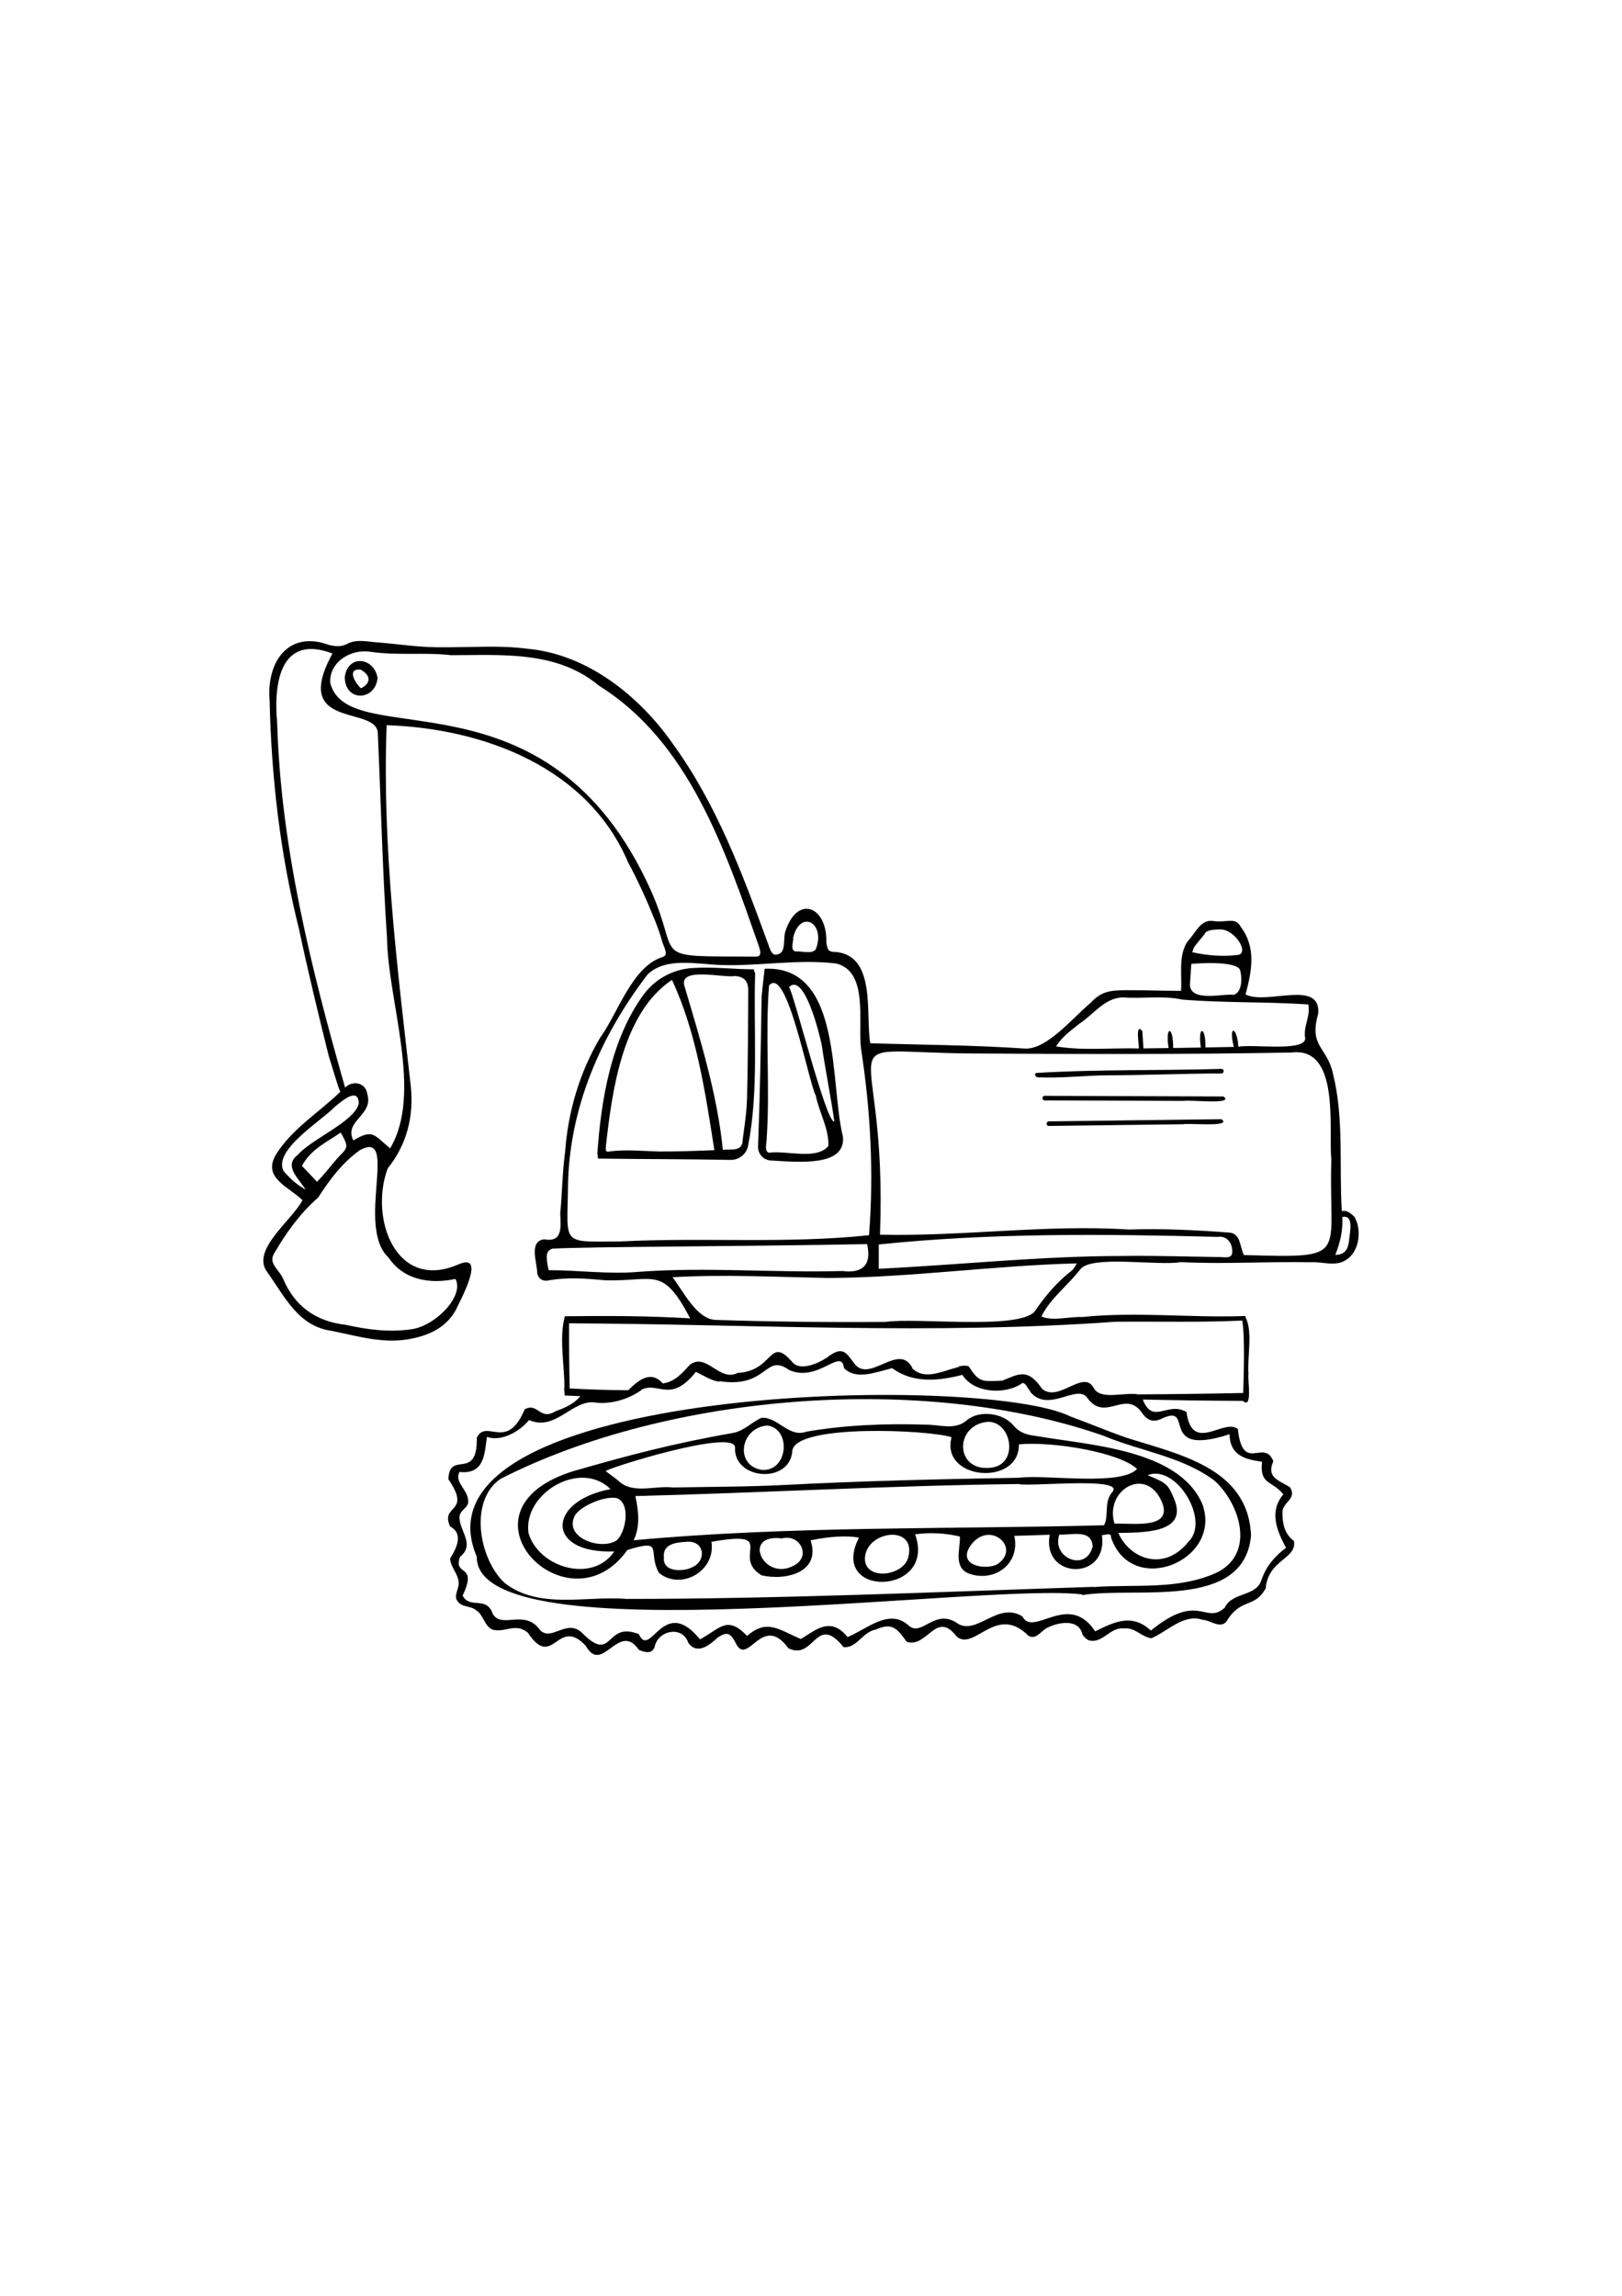 <?xml version="1.0" encoding="utf-8"?>
<!-- Generator: Adobe Illustrator 27.5.0, SVG Export Plug-In . SVG Version: 6.00 Build 0)  -->
<svg xmlns="http://www.w3.org/2000/svg" xmlns:xlink="http://www.w3.org/1999/xlink" viewBox="0 0 2500 2500" width="595" height="842" preserveAspectRatio="xMidYMid meet" data-scaled="true">
<rect style="fill:#FFFFFF;" width="2500" height="2500"/>
<g>
	<path d="M531.38,524.267c4.928-35.335,45-30.412,50.577,1.364C578.515,561.813,531.454,562.951,531.38,524.267z M556.501,541.75
		c17.572-9.19,13.11-21.259-0.576-28.785C534.154,510.739,546.756,533.311,556.501,541.75z"/>
	<path d="M1299.286,1232.969c-20.723-82.339-0.197-264.468-120.721-259.075c-0.033,0.57-4.199,35.291-4.681,44.117
		c-1.214,76.588-2.592,153.264-5.49,229.734c-0.43,11.346,8.255,20.965,19.592,21.6
		C1231.519,1271.785,1303.243,1279.242,1299.286,1232.969z M1276.727,1247.074c-18.845,22.263-64.882,6.227-91.55,10.377
		c-7.807-2.473-3.285-15.568-3.522-21.842c0.007,0.001,0.013,0.002,0.02,0.003c5.415-77.811-2.459-159.971,3.634-235.789
		c27.326-33.347,60.891,149.242,72.067,169.429C1262.433,1195.158,1278.114,1220.976,1276.727,1247.074z M1285.935,1209.293
		c-12.589,3.497-64.146-204.766-70.033-207.09c23.775-23.641,47.226,72.344,50.56,88.761
		C1272.192,1130.079,1280.739,1171.798,1285.935,1209.293z"/>
	<path d="M1163.932,981.092c-0.494-2.709-2.546-3.363-1.678-6.299c-30.822-0.145-63.831-4.122-95.293-2.014
		c-30.05,2.013-57.802,17.221-75.483,41.602c-50.118,69.111-65.389,163.932-70.881,246.062c0.265,0.057,0.532,0.119,0.797,0.176
		c0.046,1.936-0.277,4.036,0.577,5.804c67.686,0.912,136.248,0.703,203.85,2.028c13.123,0.257,24.674-8.824,27.208-21.703
		C1169.807,1161.463,1161.144,1069.2,1163.932,981.092z M1017.445,1255.493c-26.38-0.5-53.463-3.715-79.524,0.192
		c-6.35,1.116-3.714-7.145-3.797-10.768c9.238-81.319,24.694-202.533,101.539-253.854c37.8,80.528,51.589,174.147,65.393,262.372
		C1073.188,1254.581,1045.312,1255.593,1017.445,1255.493z M1151.38,1174.2c-0.545,21.158-3.991,42.271-6.683,63.333
		c0.007,18.596-17.431,14.105-30.605,15.366c-8.436-85.305-34.833-170.256-59.286-252.879
		c-8.244-29.633,60.447-11.641,77.749-14.938c14.529,0.813,20.863,8.171,20.772,22.962
		C1152.986,1063.433,1152.807,1118.834,1151.38,1174.2z"/>
	<path d="M1882.618,1205.707c-87.784,1.11-178.107,2.254-266.066,3.367c-4.524,0.057-4.537,7.094,0,7.037
		c69.154-0.875,138.308-1.75,207.462-2.625C1831.437,1211.322,1900.375,1218.545,1882.618,1205.707z"/>
	<path d="M1885.808,1170.706c-91.871-0.338-183.742-0.675-275.613-1.013c-4.528-0.017-4.535,7.02,0,7.037
		c71.628,0.263,143.256,0.526,214.884,0.789C1832.786,1175.398,1903.509,1183.972,1885.808,1170.706z"/>
	<path d="M1882.619,1128.186c-94.744,2.883-190.424,0.502-284.669,6.221c-4.515,0.274-2.636,6.606,1.871,6.79
		c38.425,1.565,72.706-3.037,108.793-3.127c58.142-0.145,115.863-2.703,174.005-2.847
		C1887.147,1135.211,1887.155,1128.175,1882.619,1128.186z"/>
	<path d="M2087.171,1355.586c-5.395-4.728-11.545-10.444-19.043-8.133c-4.329-70.664,3.648-142.375-13.588-211.807
		c-8.779-41.277-37.457-41.565-22.9-91.916c5.366-54.679-79.141-13.333-111.871-30.237c9.578-35.825,16.762-71.658-7.06-103.728
		c-8.744-16.657-21.138-6.251-43.225-9.475c-19.522-2.849-27.339,19.751-39.125,31.545c-14.558,22.146-8.289,50.193-9.995,76.118
		c-29.661,0-57.8-1.233-84.453-1.046c-24.692,0.173-38.61,1.692-54.894,19.508c-26.107,21.392-66.839,71.956-100.978,70.484
		c-79.548-5.464-159.125-5.685-238.692-8.224c-7.712-44.115,9.759-134.342-52.725-140.628c-11.84,0.191-13.379-3.005-14.978-15.017
		c1.486-54.323-43.658-74.058-62.768-17.892c-4.641,11.371,1.968,34.152-12.824,36.634c-9.846,3.132-12.25-12.202-15.073-18.689
		c-38.895-106.342-78.681-213.116-145.721-305.495c-51.338-73.685-131.417-137.96-223.147-146.675
		c-47.016-5.964-81.258-1.948-140.682-2.448c-30.492-0.257-60.967-5.107-91.411-7.439c-15.735-1-32.119-5.602-46.977,2.268
		c-9.421,4.99-17.948,3.737-27.27,1.853c-63.595-23.783-97.287,26.259-92.192,85.549c2.694,118.75,16.248,236.417,45.215,351.766
		c13.946,65.686,29.686,130.943,45.977,196.069c4.464,13.385,15.327,52.306,17.945,54.786
		c-33.386,32.341-75.129,57.474-99.855,97.638c-20.336,35.538,20.434,48.884,41.343,69.525
		c-15.073,29.904-78.299,75.664-55.431,109.19c27.676,38.303,48.12,84.99,100.25,92.161c40.805,8.198,80.774,20.878,123.826,11.968
		c28.938-5.988,52.693-17.918,67.26-43.228c6.496-14.145,48.925-90.676,4.479-71.115c-96.857,42.163-137.415-71.879-109.03-147.883
		c29.516-36.817,40.253-79.715,35.695-125.879c-21.069-185.031-44.326-370.584-37.329-557.121
		c149.564,4.976,309.752,64.814,372.11,211.157c15.311,28.548,28.879,58.375,40.933,88.453c4.325,10.791,8.398,21.703,11.434,32.925
		c2.333,8.625,10.042,20.174,2.528,24.122c-48.491,13.847-69.889,86.369-98.027,125.051
		c-31.359,52.973-49.471,113.958-53.87,175.521c-4.29,31.387-4.5,63.417-7.511,95.014c0.724,20.671,4.343,45.232-24.845,39.979
		c-24.192,3.218-10.67,35.66-10.684,51.932c1.374,7.945,7.505,13.254,17.075,11.481c29.364-5.438,58.687-2.966,88.142-0.28
		c75.651,2.202,87.555-23.308,130.566,58.673c-67.234-3.964-127.534-3.994-193.17-3.241c-9.244,34.189-0.374,74.523-0.7,110.789
		c-0.154-0.01-0.309-0.022-0.463-0.031c0.296,3.802,0.658,7.6,1.083,11.395c8.009,0.341,16.019,0.634,24.029,0.944
		c-5.124,6.125-13.711,14.856-38.032,23.136c-24.875,15.459-27.32-14.358-47.893-2.706c-27.232,65.345-58.168,14.128-73.444,42.972
		c-0.1-0.026-0.187-0.057-0.288-0.082c1.52,69.077-42.37,18.982-43.784,64.74c36.617,53.482-12.896,37.875,2.556,72.673
		c21.837,11.769,9.292,34.481,0.062,49.649c1.128,13.903,12.248,22.78,13.229,36.683c0.901,9.749-8.414,20.84-1.682,28.89
		c6.389,9.82,21.199,7.124,28.309,13.873c11.794,6.588,12.84,25.634,26.713,30.269c19.271,4.279,34.331-11.289,53.258,4.397
		c39.151,59.032,45.398-26.521,89.307,20.244c25.603,45.769,50.584-39.011,81.886,6.241c8.589,3.447,19.453,7.289,24.147-4.038
		c4.666-26.146,43.045-34.151,52.061-6.636c13.858,18.884,32.967,3.182,45.477-8.501c14.441-9.247,19.452-7.01,27.594,8.812
		c18.427,37.944,40.375-47.973,81.204,7.926c40.451,19.57,42.047-55.047,85.188-1.607c20.774,1.225,29.057-23.703,49.394-27.184
		c25.249-11.303,32.607-2.113,47.756,18.837c31.92,9.973,45.267-49.644,76.844-8.292c27.059,23.696,61.03-50.833,110.495-1.236
		c12.132,7.914,20.523-9.059,30.732-12.847c16.582-7.978,47.365-13.457,52.764,11.189c2.571,3.621,5.723,7.231,9.894,8.892
		c21.376,5.679,32.143-20.657,54.061-18.406c18.066-1.503,25.623,12.612,42.269,15.244c24.349-10.201,49.866-38.325,78.55-28.521
		c12.172,0.393,26.768,14.035,36.741,3.233c23.05-38.247,42.857-19.6,60.981-51.727c3.452-44.127,48.465-45.178,43.493-72.958
		c-14.52-10.52-17.647-26.359-17.748-42.927c-1.021-17.034,23.12-20.95,11.759-39.768c-17.661-11.169-36.896-14.697-25.803-40.146
		c-14.287-36.101-47.105,19.923-54.72-49.688c-21.344-17.266-70.458,38.706-79.17-26.159c-28.97-17.248-51.815,20.677-67.29-19.226
		c51.394,1.156,102.799,1.853,154.206,2.063c15.501,13.921,6.989-33.214,8.7-40.96c-2.101-27.73,7.022-65.115-4.668-88.284
		c-0.013-0.518-0.026-1.036-0.04-1.554c-83.89,3.192-167.502-7.062-251.21,1.559c-20.37-0.836-45.255,6.805-63.327-0.778
		c14.032-28.489,41.099-47.949,59.927-72.631c16.709-22.501,120.88-4.978,154.705-11.186c67.11,3.494,134.099-1.139,201.453,0.248
		c17.099-1.047,37.396,7.072,53.272-3.45C2095.498,1410.189,2099.607,1375.292,2087.171,1355.586z M1840.15,941.251
		c5.471-8.349,12.994-15.296,18.57-23.982c5.959-3.711,14.717-3.863,22.036-3.989c22.541-0.386,45.997,37.143,26.679,39.381
		c-22.864,2.65-46.05,1.086-70.255-4.381C1839.294,946.007,1838.729,943.793,1840.15,941.251z M1834.068,998.597
		c0.634-10.376,1.359-20.746,2.114-32.171c15.344-1.44,69.006-4.154,75.034,9.032c3.392,11.183,3.912,34.105-9.487,38.591
		C1886.029,1011.755,1834.931,1025.937,1834.068,998.597z M1664.184,1058.217c21.49-14.135,38.765-39.723,66.453-40.201
		c29.74,2.316,62.587-3.103,91.233,3.347c65.104,5.374,129.416,3.153,194.555,7.49c4.069,18.095-8.126,33.66-4.699,52.339
		c0.017,21.249-84.048,8.291-103.026,12.968c-1.686-30.778-15.884-35.328-7.035,0.157c-14.584,0.362-29.17,0.614-43.756,0.843
		c0.856-32.669-12.3-35.013-7.032,0.118c-14.225,0.243-28.449,0.502-42.675,0.716c0.371-34.65-12.627-35.177-7.029,0.096
		c-12.928,0.188-25.855,0.389-38.782,0.533l-1.652-26.534c-11.311-14.454-5.105,21.169-5.38,26.608
		c-42.897-1.119-85.031,3.782-127.626-3.157C1637.808,1077.428,1651.66,1068.448,1664.184,1058.217z M1222.579,925.561
		c11.283-44.12,50.485-21.822,34.877,18.179c-5.512,8.291-22.139,2.566-31.395,3.521
		C1217.21,944.798,1223.308,932.616,1222.579,925.561z M437.11,1285.64c-16.77-32.39,58.484-77.373,78.877-98.963
		c9.782-7.855,36.612-31.988,36.972-5.119c-6.27,27.902-72.037,53.951-94.171,79.291c-22.497,16.964,2.549,37.079,12.182,53.295
		C458.792,1307.706,447.211,1297.503,437.11,1285.64z M522.072,1263.694c-12.112,13.191-20.084,25.146-33.509,38.417
		c-8.216-8.694-15.601-16.51-23.151-24.5c13.765-25.659,37.757-36.275,59.808-51.334
		C537.26,1248.353,536.947,1248.674,522.072,1263.694z M599.085,1419.179c23.016,34.26,63.393,41.051,102.906,32.702
		c14.427,26.689-32.564,73.82-69.223,77.689c-34.221,4.87-66.849,0.203-99.747-6.964c-46.259-5.255-79.022-28.656-96.955-71.658
		c-5.956-13.626-24.027-23.6-12.578-39.912c17.838-30.979,40.081-61.289,66.905-84.65c17.604-27.275,36.862-53.329,64.179-72.893
		C615.951,1219.728,547.318,1371.661,599.085,1419.179z M596.517,926.485c1.337,97.912,55.651,238.99,4.786,324.109
		c-24.652-20.119-26.215-30.603-56.7-12.135c-15.311-30.411,32.233-39.005,21.35-72.077c-2.363-17.184-22.803-21.017-34.034-9.307
		c-52.213-182.927-99.161-370.855-104.705-562.087c-5.761-60.369,4.468-137.561,85.234-106.874
		c-65.658,119.637,70.831,78.564,69.875,123.958C587.201,716.794,589.384,821.857,596.517,926.485z M1003.636,854.185
		c-158.198-354.243-468.099-209.857-494.72-321.342c-1.27-32.5,32.72-52.43,62.869-47.264c40.641,5.974,82.569,0.42,123.538,5.111
		c78.05,0.043,162.713-7.398,227.521,46.772c139.514,86.818,195.076,254.024,246.836,401.667c1.447,5.518,5.272,13.938-2.571,16.096
		C996.07,954.125,1051.851,962.151,1003.636,854.185z M875.428,1309.425c1.701-120.633,50.143-231.872,122.686-326.697
		c28.103-27.169,74.848-15.886,113.664-14.614c58.994,1.932,118.38-9.421,177.221-2.303c50.678,12.677,32.605,92.181,38.238,131.977
		c14.552,94.946,19.732,190.569,12.187,286.703c-128.063,13.495-255.2,3.053-383.361,9.596
		C863.508,1394.693,874.518,1400.365,875.428,1309.425z M983.732,1440.985c-46.135,3.909-92.177-2.635-138.092-2.595
		c-5.163-22.747-3.812-29.661,5.527-33.166c54.689-3.194,291.474-3.29,485.276-7.003c7.29,31.327-6.252,45.621-38.261,41.426
		C1193.469,1442.693,1088.144,1433.056,983.732,1440.985z M1761.613,1660.298c7.425,9.594,15.949,12.658,27.685,7.462
		c55.161-27.122-8.157,60.38,105.81,23.407c0.712,34.065,25.616,38.732,50.134,42.442c-4.178,36.22,15.861,28.528,32.763,50.234
		c-21.946,26.165-10.667,54.819,4.126,82.299c-17.378,12.988-31.37,29.367-38.24,50.798c-9.215,25.088-44.375,16.808-56.388,41.739
		c-30.21,26.565-39.732-25.407-113.635,35.044c-29.688-27.752-58.058-12.292-85.885,1.146
		c-41.063-62.522-95.269,10.044-112.153-22.953c-37.383-23.359-69.305,28.336-98.862,11.536
		c-35.626-26.194-56.252,21.157-76.529,2.407c-30.07-27.226-64.107,5.626-94.074,17.873c-26.8-33.449-50.913-9.289-72.029,3.013
		c-34.179-14.497-51.99-31.536-82.78-4.815c-30.914-31.884-40.644-12.036-72.649,5.338c-56.723-69.964-76.312,31.605-94.268-8.057
		c-52.364-20.693-38.906,45.512-85.833-0.231c-24.074-26.22-48.222,12.616-66.319-5.959c-23.582-33.482-58.708-1.201-72.946-24.887
		c-9.343-28.585-35.78-6.797-46.469-28.353c24.098-50.666-14.988-28.588-4.073-59.575c24.102-19.482-1.505-39.96-0.774-62.064
		c0.872-11.067,15.526-13.724,13.284-25.474c-1.017-16.535-21.655-27.915-13.317-43.37c38.289,4.182,38.682-27.399,42.314-54.045
		c22.78,8.027,51.027-8.909,64.982-25.952c41.143,18.445,68.022-33.922,103.547-26.726c23.637,2.278,48.646-5.044,69.263-19.128
		c-0.34,0.001-0.681,0.009-1.021,0.01c26.365-15.629,45.109,22.25,85.269-28.37c12.114,5.484,22.96,13.637,36.523,15.106
		c-0.198-0.275-0.395-0.55-0.593-0.826c75.789,11.802,70.007-44.293,107.821-17.142c44.951,19.927,80.596-35.799,84.542-3.033
		c18.283,18.776,47.812,6.793,74.222,0.16c32.073,23.449,70.344,20.022,108.327,10.325c17.331,28.239,66.26,31.33,92.584,12.554
		c5.815-0.219,7.711,10.112,12.661,12.397c-0.633-0.082-1.271-0.171-1.905-0.254c27.668,36.159,72.328-11.179,88.716,10.154
		C1703.812,1674.849,1735.279,1619.004,1761.613,1660.298z M1719.061,1517.824c65.249-0.65,130.373,1.231,195.591-1.801
		c4.441,23.338,2.175,88.424,1.541,111.58c-54.001,1.169-108.012,1.852-162.024,2.157c-20.294-3.912-55.957,9.041-67.613-8.433
		c-15.831-32.514-53.845,21.712-80.226,0.079c-22.352-32.72-35.512-23.269-61.391-12.822c-32.919,1.726-35.945,2.13-51.902-22.039
		c0.067-0.002,0.135-0.005,0.202-0.008c-5.473-1.822-12.045-0.96-18.247,0.733c1.79-0.07,3.581-0.139,5.371-0.211
		c-24.22,4.553-54.037,23.059-74.701,2.158c0.221-0.002,0.442-0.006,0.663-0.009c-21.313-41.908-68.409,28.007-91.446-9.698
		c-9.795-11.766-14.987-26.215-39.762-6.883c-13.9,9.565-41.201,21.358-53.265,8.079c-37.324-42.991-27.829,12.903-85.057,16.052
		c-27.894,14.298-48.054-32.107-73.625-12.564c-11.834,13.029-23.224,26.314-41.625,28.632
		c-19.015-20.807-37.054-5.007-53.433,10.577c-30.034-0.218-60.063-1.115-90.054-2.787c-0.767-33.449-1.041-66.909-0.927-100.365
		C1157.812,1521.506,1438.426,1538.203,1719.061,1517.824z M1652.474,1438.516c-23.109,17.825-41.74,39.821-57.947,63.735
		c-26.138,28.362-180.976,8.703-229.963,15.868c-87.23,0.653-174.464-0.274-261.639-3.095c-29.121-1.195-49.495-43.88-66.394-65.841
		c80.682-4.476,159.059-0.371,239.494,1.243c128.554-0.683,255.21-19.312,383.829-22.533
		C1656.121,1433.379,1654.86,1436.676,1652.474,1438.516z M1899.202,1411.981c-1.489,8.798-11.2,6.272-17.998,6.192
		c-50.11-0.589-100.235-2.445-150.322-1.693c-125.895,0.048-250.909,13.573-376.451,19.73v-37.456
		c173.896-18.088,347.667-16.122,522.091-11.709C1892.425,1384.68,1900.524,1398.655,1899.202,1411.981z M2051.977,1268.212
		c-4.593,150.852,30.977,151.53-134.781,146.855c-6.679-14.193-4.944-34.16-23.8-34.729c-51.196-3.834-102.302-6.347-153.635-4.615
		c-128.182-8.181-255.735,10.894-383.44,7.946c12.203-321.234-92.704-282.328,133.054-279.332
		c167.03,1.109,333.813,1.68,500.828-1.349C2065.967,1093.329,2047.439,1219.256,2051.977,1268.212z M2079.217,1393.739
		c-1.601,13.376-7.058,20.775-21.11,21.11c7.817-20.041,11.833-37.324,10.853-58.446
		C2087.873,1352.543,2079.97,1381.616,2079.217,1393.739z"/>
	<path d="M1733.953,1695.759c-28.21-9.997-56.098-21.699-84.358-32.038c-133.422-67.194-1028.116-49.311-914.743,216.169
		c-1.575,155.144,782.568,39.187,933.087,58.107l0.037,1.12c81.472-13.893,249.708,24.756,260.242-91.862
		C1923.749,1742.008,1815.99,1722.285,1733.953,1695.759z M1876.437,1903.874c-59.561,27.854-127.379,18.114-191.159,22.769
		c-0.003-0.104-0.006-0.208-0.009-0.312c-239.997,7.851-479.436,18.517-719.659,18.606c-62.425-5.075-134.82,16.678-187.937-24.708
		c-39.314-36.799-55.347-126.105-6.483-160.132c259.406-132.506,653.844-163.14,929.753-66.533
		c56.605,23.799,121.64,31.824,171.306,69.396C1911.221,1798.751,1935.016,1873.998,1876.437,1903.874z"/>
	<path d="M1853.073,1798.493c-36.753-84.812-176.186-90.591-256.674-104.748c-12.899-1.445-24.708-4.532-34.32-16.081
		c-16.597-19.943-53.288-23.939-71.946-7.967c-18.693,16.121-42.469,6.256-64.292,6.711c-60.937-1.988-122.936,0.472-183.011,10.799
		c-27.139,9.801-43.666-22.882-69.007-21.382c-16.307,7.249-26.987,20.38-44.566,23.456
		c-93.823,16.419-163.198,35.111-245.551,58.741c-194.658,60.587-8.377,250.784,83.25,121.533
		c58.483-18.239,30.166,2.827,48.852,35.426c34.381,27.529,87.807-3.455,80.752-48.039c105.549-18.586,28.862,22.169,77.196,51.596
		c37.753,8.892,92.003-4.859,75.565-53.878c28.503-6.091,56.834-7.673,74.576-4.145c-47.935,94.008,120.491,89.274,86.562-5.166
		c23.465-3.129,45.905-1.947,69.051,3.426c0.549,20.207-10.83,48.899,15.457,57.627c38.389,12.761,77.707-15.442,68.414-58.66
		c18.467-0.512,36.605-1.127,54.601-1.638c-12.823,68.762,90.454,71.982,80.415,0.462c4.227,0.433,15.023-4.719,14.009,3.547
		C1744.133,1943.853,1885.193,1885.686,1853.073,1798.493z M1523.008,1672.021c36.152-0.231,47.328,63.615,6.727,70.374
		C1471.149,1751.58,1469.852,1676.024,1523.008,1672.021z M1182.582,1677.713c37.291,4.796,32.468,70.175-7.479,68.507
		C1131.944,1740.364,1140.265,1681.226,1182.582,1677.713z M946.337,1872.339c-33.297,48.952-116.045,24.531-131.772-28.883
		c-8.652-61.664,80.57-113.714,126.43-67.68c-97.993,18.25-100.859,99.934,5.647,95.975
		C946.532,1871.955,946.438,1872.143,946.337,1872.339z M950.71,1854.501c-24.013,16.601-83.562-4.066-64.254-38.751
		c9.747-15.049,48.213-30.776,65.228-25.853C972.565,1799.604,964.141,1842.364,950.71,1854.501z M956.843,1766.096
		c-6.712-6.153-14.39-11.252-23.128-17.951c-4.124-2.739,202.917-67.972,199.181-35.71c-1.686,49.182,85.204,56.093,88.394,3.758
		c6.286-41.123,210.05-31.836,245.327-20.497c-17.631,66.602,104.946,76.31,103.83,11.013
		c54.417-4.755,156.002,12.805,182.186,37.996c-26.693,27.04-139.894,8.019-182.772,13.549
		c-120.342,2.005-240.258,4.836-360.591,11.058c-57.298,2.927-114.754,2.766-172.141,3.912
		C1010.987,1770.023,979.059,1782.666,956.843,1766.096z M1067.743,1895.723c-13.92,7.752-46.664,8.446-44.466-14.505
		c-2.23-21.075,18.354-23.182,33.428-24.259C1086.598,1853.679,1089.132,1886.072,1067.743,1895.723z M1224.11,1893.222
		c-47.155,26.383-81.688-49.497-19.421-41.511c0,0.047,0.001,0.094,0.001,0.14
		C1232.673,1843.829,1250.937,1879.097,1224.11,1893.222z M1399.686,1881.783c-8.751,29.244-69.634,35.325-66.458-1.501
		C1337.217,1839.022,1413.725,1829.997,1399.686,1881.783z M1536.994,1891.648c-18.518,9.366-61.788,1.892-41.458-28.448
		C1524.519,1821.668,1575.362,1866.262,1536.994,1891.648z M1684.079,1864.218c-10.021,40.077-63.869,17.516-51.308-18.488
		C1651.004,1847.07,1682.724,1836.403,1684.079,1864.218z M1714.73,1779.874c-13.989,15.576-5.008,36.274-13.079,51.57
		c-240.434,6.364-484.683,0.825-725.094,23.148c10.626-21.32,7.55-45.968,2.74-68.137c196.796-4.998,393.729-16.328,590.723-18.535
		C1587.517,1772.452,1733.989,1756.249,1714.73,1779.874z M1717.825,1829.019c-15.699-50.644,46.155-88.642,71.406-36.914
		C1811.971,1839.06,1745.22,1827.759,1717.825,1829.019z M1831.692,1856.864c-37.49,47.083-90.674,26.314-108.01-13.597
		c34.552-0.888,108.819,1.852,86.023-52.444c-9.428-22.645-11.076-24.143-40.897-36.547
		C1812.736,1736.409,1866.023,1824.441,1831.692,1856.864z"/>
</g>
</svg>

